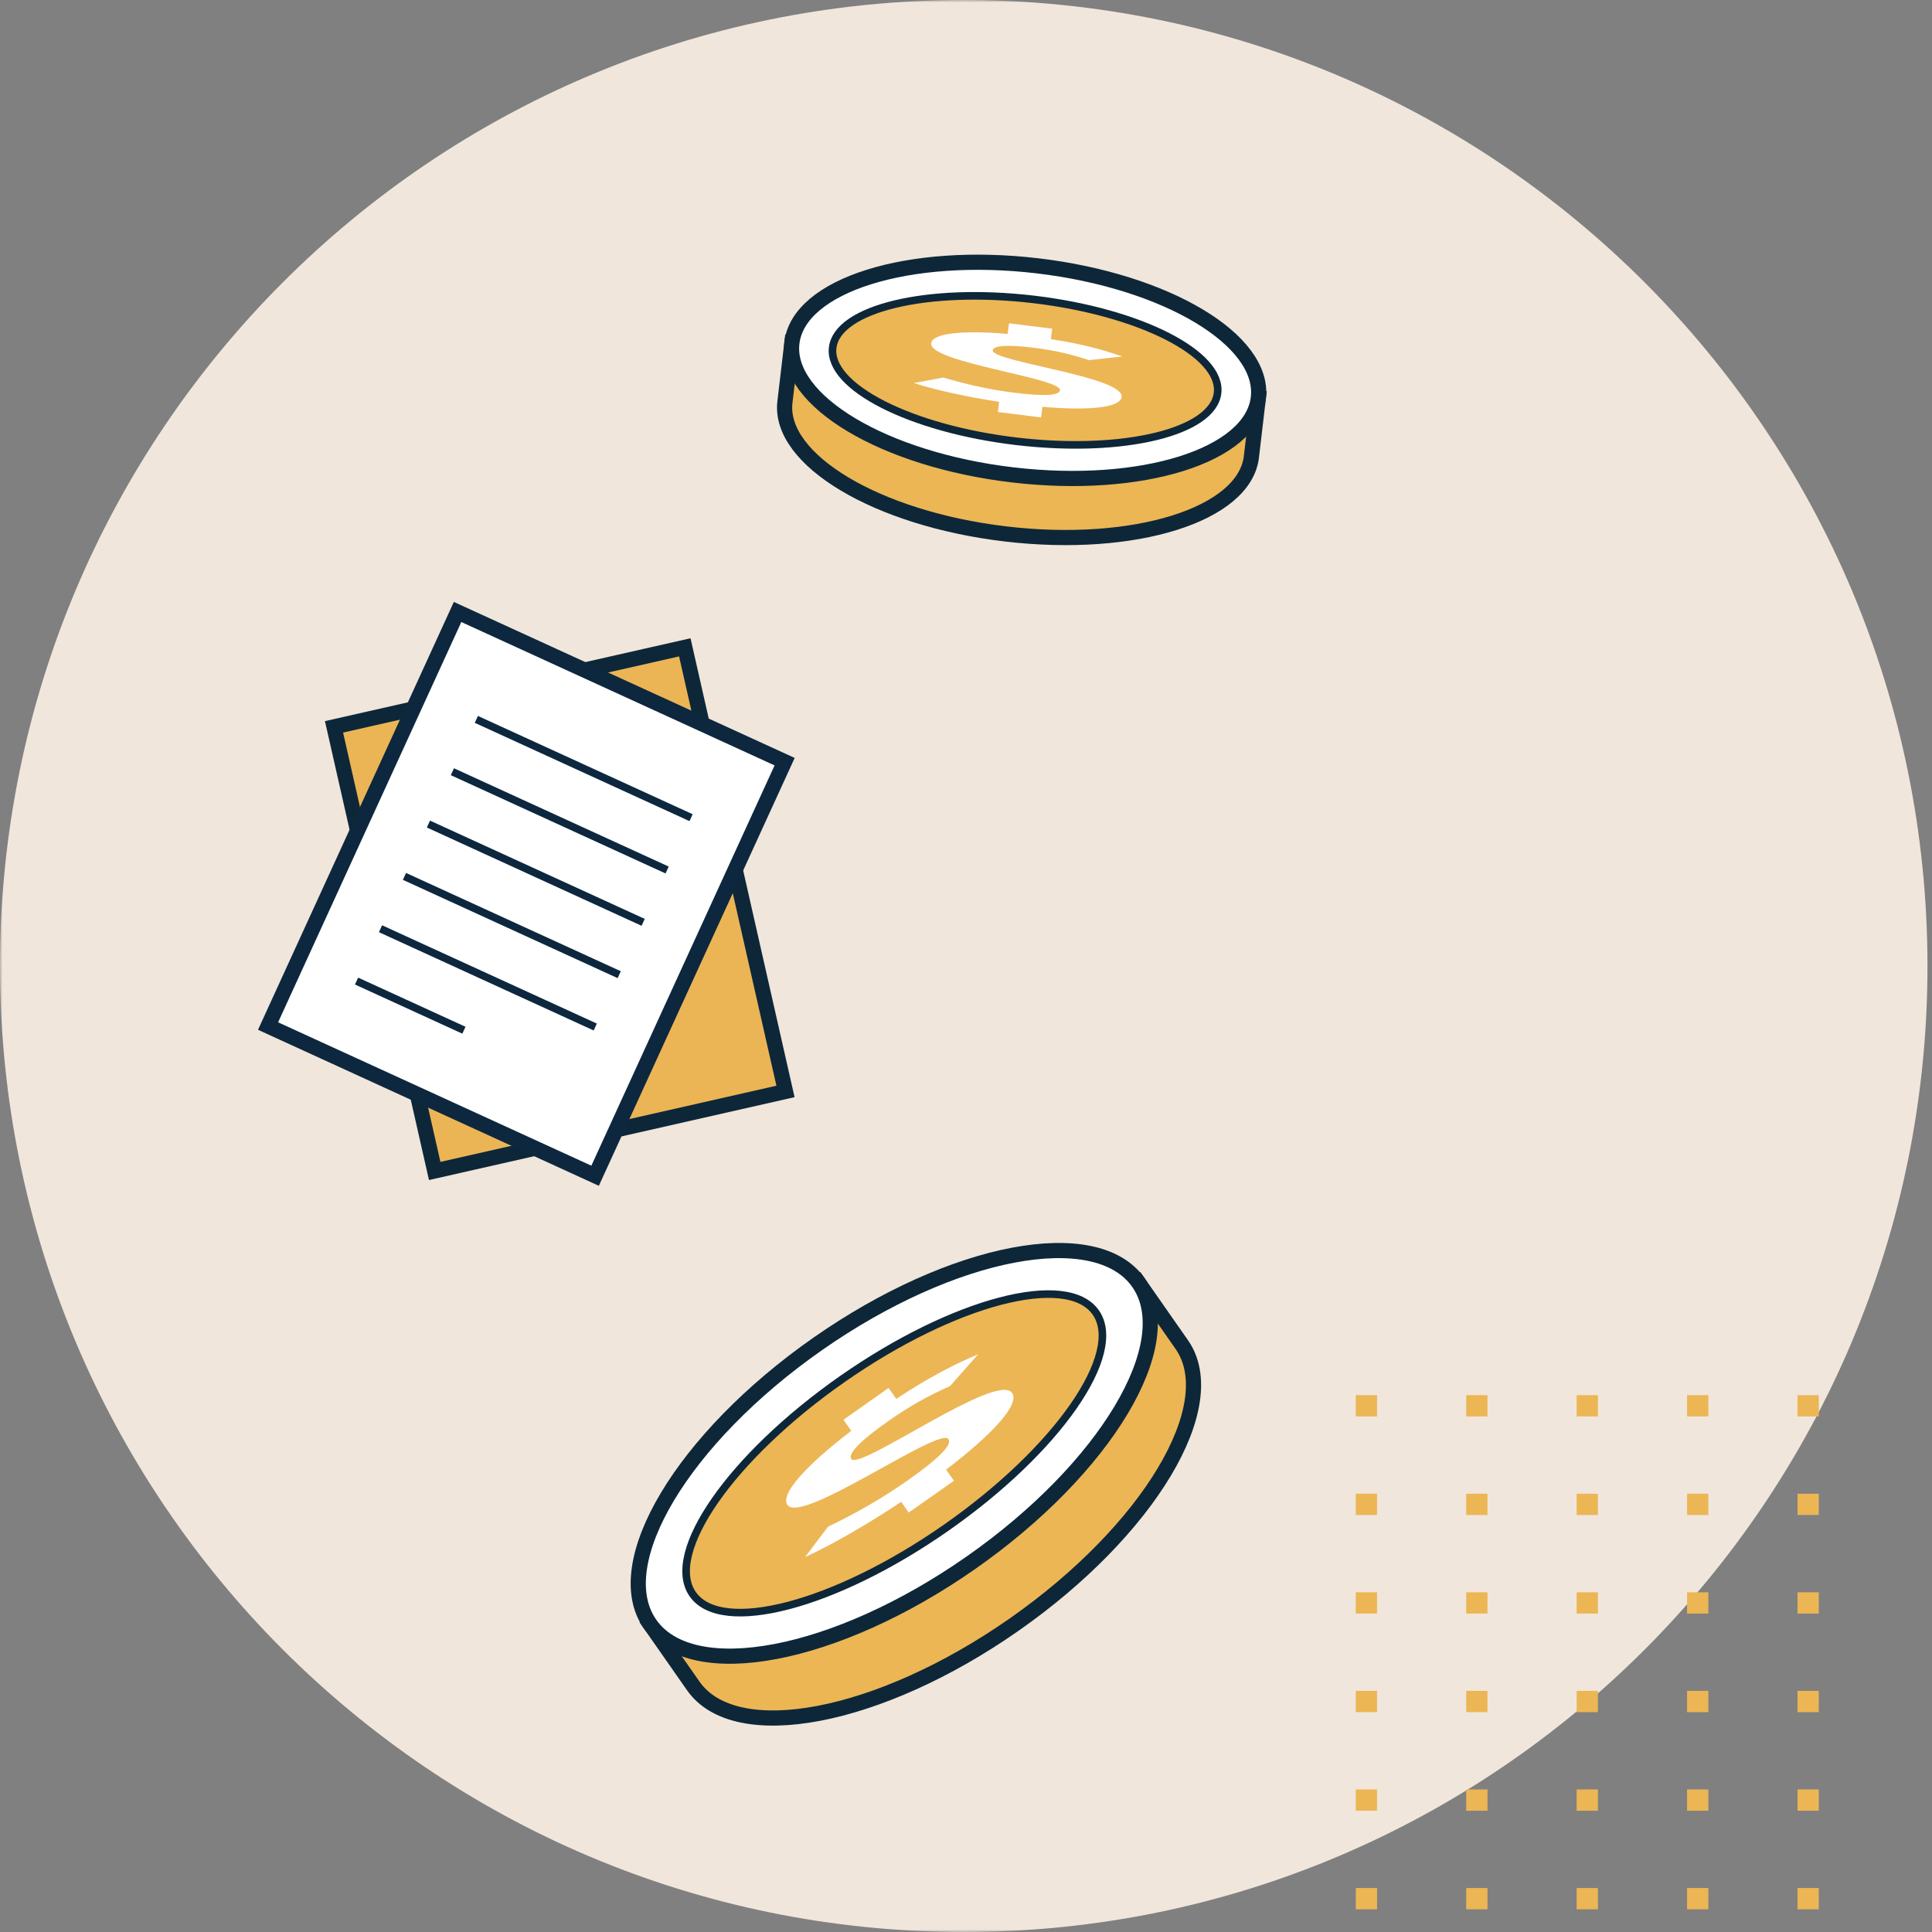 <svg width="382" height="382" viewBox="0 0 382 382" xmlns="http://www.w3.org/2000/svg" xmlns:xlink="http://www.w3.org/1999/xlink">
    <rect x="0" y="0" width="382" height="382" fill="#808080" stroke="none"/>
    <defs>
        <path id="ol6hgt1y9a" d="M0 0h382v382H0z"/>
    </defs>
    <g fill="none" fill-rule="evenodd">
        <g>
            <mask id="2km3sazkyb" fill="#fff">
                <use xlink:href="#ol6hgt1y9a"/>
            </mask>
            <path d="M381.105 191c0 105.486-85.314 191-190.553 191C85.312 382 0 296.486 0 191S85.313 0 190.552 0c105.24 0 190.553 85.514 190.553 191" fill="#F0E6DB" mask="url(#2km3sazkyb)"/>
        </g>
        <path d="M164.637 68.749c8.95-4.454 23.309-6.376 39.11-4.515 15.8 1.86 29.32 7.065 36.99 13.474l8.066.95-1.375 11.677c-1.345 11.417-23.08 18.241-48.55 15.242-25.468-2.999-45.025-14.684-43.68-26.101l1.374-11.677 8.065.95z" fill="#ECB655"/>
        <path d="M164.637 68.749c8.95-4.454 23.309-6.376 39.11-4.515 15.8 1.86 29.32 7.065 36.99 13.474l8.066.95-1.375 11.677c-1.345 11.417-23.08 18.241-48.55 15.242-25.468-2.999-45.025-14.684-43.68-26.101l1.374-11.677 8.065.95z" stroke="#0D2739" stroke-width="3"/>
        <path d="M156.572 67.799c-1.345 11.416 18.212 23.103 43.682 26.1 25.469 3 47.205-3.824 48.549-15.24 1.343-11.419-18.214-23.103-43.682-26.102-25.469-3-47.205 3.826-48.549 15.242" fill="#FFF"/>
        <path d="M156.572 67.799c-1.345 11.416 18.212 23.103 43.682 26.1 25.469 3 47.205-3.824 48.549-15.24 1.343-11.419-18.214-23.103-43.682-26.102-25.469-3-47.205 3.826-48.549 15.242z" stroke="#0D2739" stroke-width="3"/>
        <path d="M164.637 68.748c-.913 7.75 15.383 16.038 36.398 18.513 21.014 2.474 38.79-1.803 39.703-9.553.911-7.75-15.384-16.038-36.399-18.512-21.015-2.475-38.789 1.802-39.702 9.552" fill="#ECB655"/>
        <path d="M164.637 68.748c-.913 7.75 15.383 16.038 36.398 18.513 21.014 2.474 38.79-1.803 39.703-9.553.911-7.75-15.384-16.038-36.399-18.512-21.015-2.475-38.789 1.802-39.702 9.552z" stroke="#0D2739" stroke-width="1.5"/>
        <path d="M215.319 71.208c-3.45-1.13-6.508-1.897-10.907-2.445-5.089-.636-7.998-.485-8.122.51-.28 2.243 25.982 5.172 25.476 9.226-.246 1.971-5.69 2.78-15.658 1.94l-.262 2.097-8.54-1.066.253-2.025c-5.846-.877-12.417-2.268-16.881-3.707l5.831-1.09c4.646 1.37 9.163 2.393 14.077 3.006 6.038.754 8.867.539 8.996-.493.305-2.442-25.941-5.5-25.47-9.28.247-1.972 6.023-2.629 15.123-1.86l.263-2.098 8.539 1.067-.258 2.062c6.188.956 10.506 2.156 14.112 3.433l-6.572.723z" fill="#FFF"/>
        <g fill="#ECB655">
            <path d="M268.069 280.06h4.206v-4.206h-4.206zM268.069 299.55h4.206v-4.206h-4.206zM268.069 319.04h4.206v-4.206h-4.206zM268.069 338.532h4.206v-4.207h-4.206zM268.069 358.022h4.206v-4.206h-4.206zM268.069 377.513h4.206v-4.206h-4.206zM289.903 280.06h4.206v-4.206h-4.206zM289.903 299.55h4.206v-4.206h-4.206zM289.903 319.04h4.206v-4.206h-4.206zM289.903 338.532h4.206v-4.207h-4.206zM289.903 358.022h4.206v-4.206h-4.206zM289.903 377.513h4.206v-4.206h-4.206zM311.738 280.06h4.206v-4.206h-4.206zM311.738 299.55h4.206v-4.206h-4.206zM311.738 319.04h4.206v-4.206h-4.206zM311.738 338.532h4.206v-4.207h-4.206zM311.738 358.022h4.206v-4.206h-4.206zM311.738 377.513h4.206v-4.206h-4.206zM333.573 280.06h4.206v-4.206h-4.206zM333.573 299.55h4.206v-4.206h-4.206zM333.573 319.04h4.206v-4.206h-4.206zM333.573 338.532h4.206v-4.207h-4.206zM333.573 358.022h4.206v-4.206h-4.206zM333.573 377.513h4.206v-4.206h-4.206zM355.407 280.06h4.207v-4.206h-4.207zM355.407 299.55h4.207v-4.206h-4.207zM355.407 319.04h4.207v-4.206h-4.207zM355.407 338.532h4.207v-4.207h-4.207zM355.407 358.022h4.207v-4.206h-4.207zM355.407 377.513h4.207v-4.206h-4.207z"/>
        </g>
        <path d="M136.972 315.212c4.727-11.77 16.715-25.705 33.262-37.269 16.546-11.564 33.752-18.035 46.429-18.43l8.446-5.901 8.546 12.228c8.356 11.955-6.49 36.756-33.161 55.398-26.67 18.64-55.066 24.06-63.421 12.105l-8.547-12.228 8.446-5.903z" fill="#ECB655"/>
        <path d="M136.972 315.212c4.727-11.77 16.715-25.705 33.262-37.269 16.546-11.564 33.752-18.035 46.429-18.43l8.446-5.901 8.546 12.228c8.356 11.955-6.49 36.756-33.161 55.398-26.67 18.64-55.066 24.06-63.421 12.105l-8.547-12.228 8.446-5.903z" stroke="#0D2739" stroke-width="3"/>
        <path d="M128.526 321.114c8.356 11.956 36.75 6.537 63.42-12.105 26.672-18.639 41.52-43.444 33.163-55.398-8.357-11.956-36.75-6.536-63.421 12.104-26.672 18.64-41.518 43.444-33.162 55.399" fill="#FFF"/>
        <path d="M128.526 321.114c8.356 11.956 36.75 6.537 63.42-12.105 26.672-18.639 41.52-43.444 33.163-55.398-8.357-11.956-36.75-6.536-63.421 12.104-26.672 18.64-41.518 43.444-33.162 55.399z" stroke="#0D2739" stroke-width="3"/>
        <path d="M136.972 315.212c5.672 8.116 28.11 2.226 50.116-13.155s35.247-34.427 29.574-42.543c-5.671-8.116-28.11-2.227-50.115 13.154-22.006 15.38-35.248 34.428-29.575 42.544" fill="#ECB655"/>
        <path d="M136.972 315.212c5.672 8.116 28.11 2.226 50.116-13.155s35.247-34.427 29.574-42.543c-5.671-8.116-28.11-2.227-50.115 13.154-22.006 15.38-35.248 34.428-29.575 42.544z" stroke="#0D2739" stroke-width="1.5"/>
        <path d="M187.84 274.06c-4.202 1.884-7.73 3.772-12.33 7.009-5.32 3.744-7.923 6.368-7.191 7.409 1.65 2.346 28.815-17.308 31.797-13.07 1.452 2.06-2.97 7.465-13.05 15.18l1.544 2.194-8.93 6.284-1.491-2.118c-6.239 4.164-13.596 8.465-19.017 10.922l4.546-6c5.533-2.677 10.647-5.569 15.786-9.185 6.314-4.444 8.787-7.06 8.028-8.14-1.797-2.553-29.055 16.969-31.838 13.015-1.45-2.062 3.413-7.606 12.617-14.648l-1.545-2.195 8.93-6.284 1.518 2.155c6.626-4.38 11.706-6.935 16.184-8.814l-5.557 6.286z" fill="#FFF"/>
        <g>
            <path fill="#EBB555" d="M155.309 215.804 85.95 231.527l-19.907-87.813 69.358-15.723z"/>
            <path stroke="#0D2739" stroke-width="3" d="M155.309 215.804 85.95 231.527l-19.907-87.813 69.358-15.723z"/>
            <path fill="#FFF" d="M117.665 232.471 53 202.872 90.475 121l64.665 29.599z"/>
            <path stroke="#0D273F" stroke-width="3" d="M117.665 232.471 53 202.872 90.475 121l64.665 29.599z"/>
            <path stroke="#0D273F" stroke-width="1.5" d="m94.184 142.238 42.458 19.434M89.447 152.586l42.458 19.434M84.71 162.934l42.458 19.434M79.974 173.283l42.458 19.434M75.237 183.631l42.458 19.434M70.5 193.98l21.229 9.717"/>
        </g>
    </g>
</svg>
